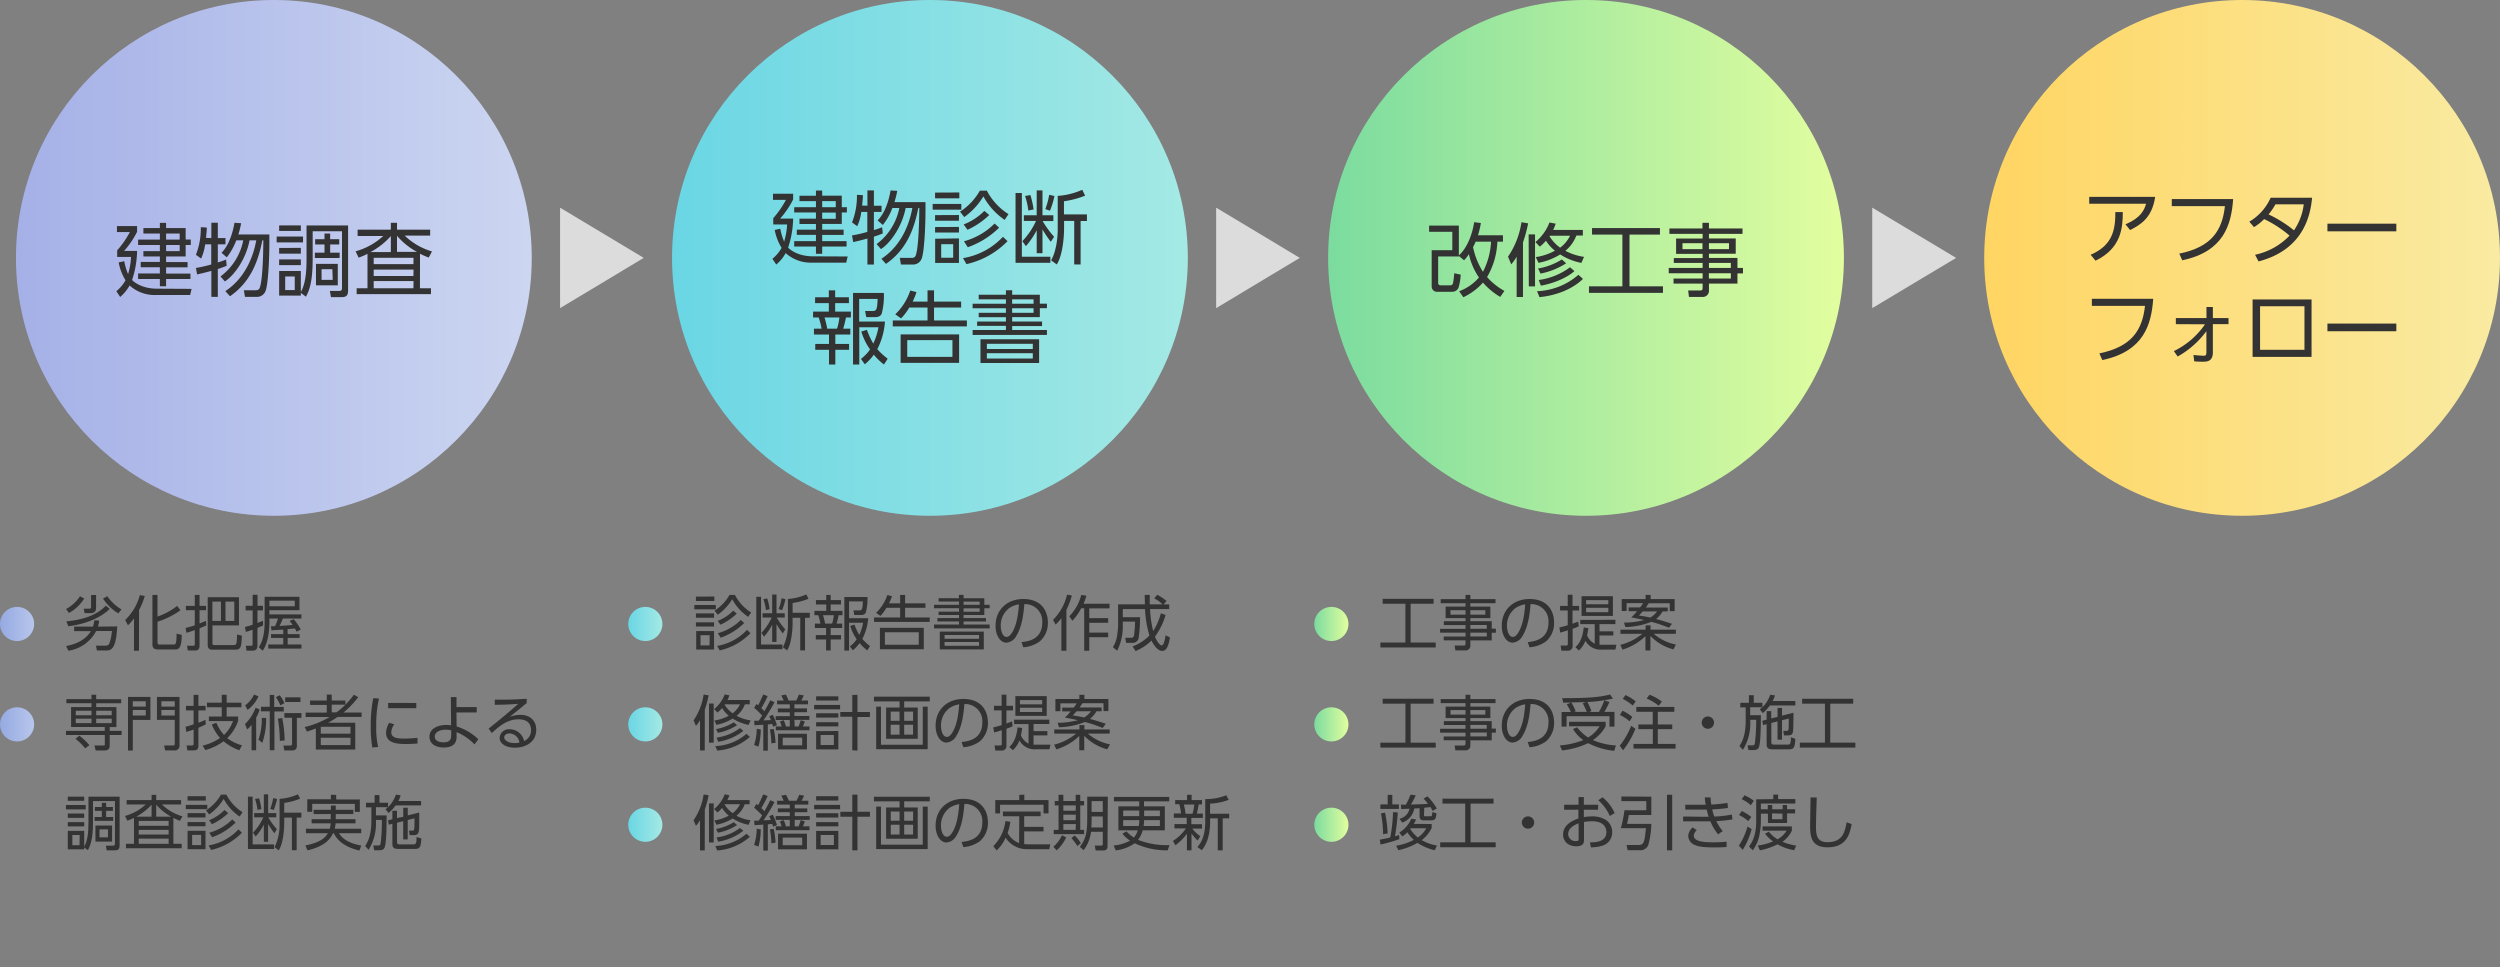 <svg id="レイヤー_1" data-name="レイヤー 1" xmlns="http://www.w3.org/2000/svg" xmlns:xlink="http://www.w3.org/1999/xlink" viewBox="0 0 653.08 252.73"><rect x="0" y="0" width="653.08" height="252.73" fill="#808080" stroke="none"/><defs><style>.cls-1{fill:#dcdcdc;}.cls-2{fill:url(#名称未設定グラデーション_11);}.cls-3{fill:url(#名称未設定グラデーション_49);}.cls-4{fill:url(#名称未設定グラデーション_37);}.cls-5{fill:#333;}.cls-6{fill:url(#名称未設定グラデーション_4);}.cls-7{fill:url(#名称未設定グラデーション_68);}.cls-8{fill:url(#名称未設定グラデーション_68-2);}.cls-9{fill:url(#名称未設定グラデーション_49-2);}.cls-10{fill:url(#名称未設定グラデーション_49-3);}.cls-11{fill:url(#名称未設定グラデーション_49-4);}.cls-12{fill:url(#名称未設定グラデーション_37-2);}.cls-13{fill:url(#名称未設定グラデーション_37-3);}.cls-14{fill:url(#名称未設定グラデーション_37-4);}</style><linearGradient id="名称未設定グラデーション_11" x1="4.17" y1="67.37" x2="138.91" y2="67.37" gradientUnits="userSpaceOnUse"><stop offset="0" stop-color="#a5b0e7"/><stop offset="1" stop-color="#ccd6f1"/></linearGradient><linearGradient id="名称未設定グラデーション_49" x1="175.56" y1="67.37" x2="310.3" y2="67.37" gradientUnits="userSpaceOnUse"><stop offset="0" stop-color="#6ad6e4"/><stop offset="1" stop-color="#a4e9e4"/></linearGradient><linearGradient id="名称未設定グラデーション_37" x1="346.95" y1="67.37" x2="481.69" y2="67.37" gradientUnits="userSpaceOnUse"><stop offset="0" stop-color="#7bdc9f"/><stop offset="1" stop-color="#e2fe9f"/></linearGradient><linearGradient id="名称未設定グラデーション_4" x1="518.34" y1="67.37" x2="653.08" y2="67.37" gradientUnits="userSpaceOnUse"><stop offset="0" stop-color="#ffd562"/><stop offset="1" stop-color="#f9eba2"/></linearGradient><linearGradient id="名称未設定グラデーション_68" y1="163" x2="8.92" y2="163" gradientUnits="userSpaceOnUse"><stop offset="0" stop-color="#95aae2"/><stop offset="1" stop-color="#b8c6eb"/></linearGradient><linearGradient id="名称未設定グラデーション_68-2" y1="189.23" x2="8.92" y2="189.23" xlink:href="#名称未設定グラデーション_68"/><linearGradient id="名称未設定グラデーション_49-2" x1="164.12" y1="163" x2="173.04" y2="163" xlink:href="#名称未設定グラデーション_49"/><linearGradient id="名称未設定グラデーション_49-3" x1="164.12" y1="189.23" x2="173.04" y2="189.23" xlink:href="#名称未設定グラデーション_49"/><linearGradient id="名称未設定グラデーション_49-4" x1="164.12" y1="215.45" x2="173.04" y2="215.45" xlink:href="#名称未設定グラデーション_49"/><linearGradient id="名称未設定グラデーション_37-2" x1="343.34" y1="163" x2="352.27" y2="163" xlink:href="#名称未設定グラデーション_37"/><linearGradient id="名称未設定グラデーション_37-3" x1="343.34" y1="189.23" x2="352.27" y2="189.23" xlink:href="#名称未設定グラデーション_37"/><linearGradient id="名称未設定グラデーション_37-4" x1="343.34" y1="215.45" x2="352.27" y2="215.45" xlink:href="#名称未設定グラデーション_37"/></defs><title>アートボード 1</title><path class="cls-1" d="M146.31,80.49V54.25l21.85,13.12Z"/><circle class="cls-2" cx="71.54" cy="67.37" r="67.37"/><path class="cls-1" d="M317.7,80.49V54.25l21.85,13.12Z"/><circle class="cls-3" cx="242.93" cy="67.37" r="67.37"/><circle class="cls-4" cx="414.32" cy="67.37" r="67.37"/><path class="cls-5" d="M392.62,61.46v1.67h-1.46a19.69,19.69,0,0,1-2.69,9.25A17.25,17.25,0,0,0,393,76l-1.09,1.56a17.91,17.91,0,0,1-4.51-3.73,16.09,16.09,0,0,1-5.13,3.82l-1.09-1.57a12.71,12.71,0,0,0,5.18-3.59,16.75,16.75,0,0,1-2.63-6.1A10.9,10.9,0,0,1,382.46,68l-1.34-1.11V67h-5.43v6.8a.63.63,0,0,0,.69.74h2.3c.73,0,.79-.23.92-.71a19.52,19.52,0,0,0,.29-2.45l1.69.36a14,14,0,0,1-.59,3.48,1.8,1.8,0,0,1-1.73,1h-3.69A1.39,1.39,0,0,1,374,74.76v-9.4h5.39v-4.8h-6.06V58.93h7.77v7.79c2.13-1.9,3.49-5.37,4-8.68l1.75.22a22.84,22.84,0,0,1-.75,3.2Zm-7.14,1.67a11.69,11.69,0,0,1-.67,1.42A19,19,0,0,0,387.4,71a19.2,19.2,0,0,0,2.11-7.87Z"/><path class="cls-5" d="M397.85,77.59H396.2V67.05a10.84,10.84,0,0,1-1.42,2l-.84-2a21.31,21.31,0,0,0,3.51-9l1.75.29a37,37,0,0,1-1.35,5Zm1.48-16.36H401V74.82h-1.63Zm13.77,7.45a15.86,15.86,0,0,1-5.53-2.21,16.57,16.57,0,0,1-5.65,2.19l-.73-1.5a14.71,14.71,0,0,0,5-1.67,10.58,10.58,0,0,1-2.34-2.61,10.57,10.57,0,0,1-1.61,1.56l-1.15-1.21a12.2,12.2,0,0,0,3.68-5.11l1.62.31a10.52,10.52,0,0,1-.66,1.63h7.76v1.46h-1.69a9.48,9.48,0,0,1-2.88,4,14.79,14.79,0,0,0,4.88,1.58Zm-11.58,7.39a17.48,17.48,0,0,0,10.81-4.28l1.19,1.07c-2.75,2.69-7,4.34-11.35,4.76Zm.27-5.93A17.1,17.1,0,0,0,408,67.78l1.13,1a19.14,19.14,0,0,1-6.7,2.69Zm.17,3a17.65,17.65,0,0,0,8.18-3.32l1.15,1c-2.24,2-6.08,3.36-8.77,3.8Zm2.82-11.44a10.23,10.23,0,0,0,2.77,3,8.45,8.45,0,0,0,2.59-3.11h-5.26Z"/><path class="cls-5" d="M433.63,59.58v1.71h-7.95V74.8h8.74v1.71H415.09V74.8h8.73V61.29h-7.93V59.58Z"/><path class="cls-5" d="M455.2,61.1h-8.77v1.19h7v4h-7v1.09h7.45V70h1.44v1.42h-1.44v2.67h-7.45v1.65a1.63,1.63,0,0,1-1.81,1.83h-3.41L441,75.88l3.09,0c.59,0,.69-.23.69-.66V74.09h-7.6V72.77h7.6V71.39h-8.85V70h8.85V68.68h-7.53V67.41h7.53V66.32h-6.93v-4h6.93V61.1H436.1V59.68h8.64V58.2h1.69v1.48h8.77Zm-10.46,2.43h-5.22v1.56h5.22Zm6.93,0h-5.24v1.56h5.24Zm.48,5.15h-5.72V70h5.72Zm0,2.71h-5.74v1.38h5.74Z"/><path class="cls-1" d="M489.09,80.49V54.25L511,67.37Z"/><circle class="cls-6" cx="585.71" cy="67.37" r="67.37"/><path class="cls-5" d="M563,51.42c-.81,5.53-3.86,7.31-6.55,8.68l-1.21-1.5c4-1.67,4.92-3.73,5.38-5.38H545.77v-1.8ZM546.14,66.55c5.74-2.46,6.48-6.53,6.45-11.16l1.95,0c0,4.05-.36,9.45-7.12,12.71Z"/><path class="cls-5" d="M583.37,52c-.48,6.64-2.38,13.7-13.3,16l-.77-1.75c8.45-1.71,11.23-6.07,11.92-12.4H567.34V52Z"/><path class="cls-5" d="M587.59,57.91a13.77,13.77,0,0,0,5.58-6.26H604c-.38,3.4-1.46,13.38-14,16.64l-.9-1.74a17.4,17.4,0,0,0,9-5,30.14,30.14,0,0,0-6.64-4.32,12.66,12.66,0,0,1-2.65,2.1Zm6.83-4.53a16.74,16.74,0,0,1-1.8,2.63,32.18,32.18,0,0,1,6.64,4.16,15.13,15.13,0,0,0,2.55-6.79Z"/><path class="cls-5" d="M626,58.43v2h-18v-2Z"/><path class="cls-5" d="M562.49,78.06c-.48,6.64-2.38,13.7-13.3,16l-.77-1.75c8.45-1.71,11.23-6.07,11.92-12.4H546.46V78.06Z"/><path class="cls-5" d="M568.4,84.68V83.09h8v-2.9h1.67v2.9h4.09v1.59h-4.09l0,7.39c0,2.36-1.57,2.42-2.61,2.42a21.48,21.48,0,0,1-2.26-.1L573,92.72c.94.14,2.46.21,2.56.21.67,0,.82-.13.82-.94l0-5.47a23.62,23.62,0,0,1-7.5,6.61l-1-1.41a21,21,0,0,0,8.14-7Z"/><path class="cls-5" d="M603.85,78.23v15h-15.4v-15ZM602,80h-11.6V91.38H602Z"/><path class="cls-5" d="M626,84.53v2h-18v-2Z"/><path class="cls-5" d="M221.44,67l-.38,1.61h-8.93a9.8,9.8,0,0,1-6.89-2.5,10.36,10.36,0,0,1-2.46,3l-1-1.5a10.13,10.13,0,0,0,2.4-2.86,13.57,13.57,0,0,1-1.8-4.68l1.46-.33a15.18,15.18,0,0,0,1,3.38,18.36,18.36,0,0,0,.78-4.49H202V57a25.17,25.17,0,0,0,3.31-4.78h-3.38V50.61h5.26v1.5a23,23,0,0,1-3.4,5h3.4a24.94,24.94,0,0,1-1.31,7.58c.21.23,2.25,2.27,6.49,2.27Zm-6.66-15.88h5.12v3h1.33v1.38H219.9v3h-5.12V60h5.6v1.38h-5.6V63h6.37V64.4h-6.37v1.9h-1.63V64.4h-5.68V63h5.68V61.36h-5V60h5V58.52h-4.3v-1.4h4.3V55.51h-5.68V54.13h5.68V52.55h-4.3V51.13h4.3V49.77h1.63Zm3.55,1.42h-3.55v1.58h3.55Zm0,3h-3.55v1.61h3.55Z"/><path class="cls-5" d="M226.6,53.74v-4h1.69v4h2v1.63h-2V60.1a17.24,17.24,0,0,0,2.15-.75l.17,1.63a23.18,23.18,0,0,1-2.32.84V69.1H226.6V62.32c-1.88.5-2.77.71-3.71.92l-.32-1.74a33.53,33.53,0,0,0,4-.92V55.37H225a13.26,13.26,0,0,1-1.06,3.73l-1.36-1a18.86,18.86,0,0,0,1.28-7.2l1.56.08c0,.67-.06,1.26-.21,2.72Zm3.65,13.86c4.51-2.94,7.12-7.93,8.08-13.26h-1.75c-.92,4.85-4,9.19-6.45,10.73L229,63.76a15.44,15.44,0,0,0,5.93-9.42h-1.82a16.08,16.08,0,0,1-2.48,4.43l-1.36-1.17c.73-.81,2.47-2.73,3.38-7.85l1.74.11a24.81,24.81,0,0,1-.73,2.94h8.1c.08,6.78-.38,13-.92,14.55a2.41,2.41,0,0,1-2.55,1.75h-2.94l-.29-1.73,2.9,0c.41,0,.94,0,1.19-.5.85-1.78,1-10.08,1-12.55h-.25c-.86,4.09-2.36,10.42-8.46,14.62Z"/><path class="cls-5" d="M251.13,53.28v1.5h-7.49v-1.5Zm-.52-3v1.53h-6.34V50.31Zm-.1,5.89v1.5h-6.24V56.2Zm0,3.11v1.46h-6.24V59.31Zm0,3v6.41h-6.22V62.36ZM249,63.8h-3.13v3.53H249Zm8.79-14a16.19,16.19,0,0,0,5.66,6.14l-1,1.5a17.71,17.71,0,0,1-5.56-6.14,17.9,17.9,0,0,1-5,5.41l-1.1-1.42a15.69,15.69,0,0,0,5.19-5.49ZM263.2,63a21.54,21.54,0,0,1-10.73,6l-.9-1.57A18.34,18.34,0,0,0,262,61.86Zm-4.78-6.83a20.16,20.16,0,0,1-5.68,3.86l-1-1.4a15.45,15.45,0,0,0,5.41-3.54ZM261,59.48a22.16,22.16,0,0,1-8.18,5.11l-1-1.56a17.9,17.9,0,0,0,8-4.64Z"/><path class="cls-5" d="M266.94,50.42V67.06h7.45v1.6h-9.1V50.42Zm7.56,12.75a33.92,33.92,0,0,1-2.17-3.23v6.2h-1.51v-6A20.23,20.23,0,0,1,268,64.3L267.07,63a18.86,18.86,0,0,0,3.57-5.28h-3.18V56.24h3.36V49.73h1.51v6.51h2.84v1.51h-2.8a25.7,25.7,0,0,0,3,4.11ZM268.63,55a18.46,18.46,0,0,0-.85-3.8l1.4-.25a25.19,25.19,0,0,1,.83,3.76Zm4.45-.37a20.71,20.71,0,0,0,1-3.74l1.38.31a21.93,21.93,0,0,1-1.17,3.84ZM277.94,56h6v1.73h-1.65V69.08h-1.67V57.72h-2.65v1.86c0,2.88-.5,7.41-1.92,9.5L274.58,68c1.23-2.11,1.73-5.41,1.73-8.23v-8.6a18.76,18.76,0,0,0,6.41-1.59l.75,1.53a23.24,23.24,0,0,1-5.53,1.46Z"/><path class="cls-5" d="M218.17,75.85v1.8h3.59v1.54h-3.59V81.4h4.11v1.53H221c-.19,1-.54,2.31-.73,2.92h1.86v1.54h-3.92v2.45h3.59v1.54h-3.59v3.84h-1.65V91.38h-3.59V89.84h3.59V87.39h-3.93V85.85h2a19,19,0,0,0-.77-2.92H212.4V81.4h4.12V79.19h-3.59V77.65h3.59v-1.8Zm.5,10a14.48,14.48,0,0,0,.6-2.92h-3.88a24.71,24.71,0,0,1,.71,2.92Zm12.25,9.37a14.64,14.64,0,0,1-2.65-2.57,12.53,12.53,0,0,1-2.36,2.51l-1-1.4a11.16,11.16,0,0,0,2.38-2.48A16,16,0,0,1,225,86.62l1.46-.46a20.75,20.75,0,0,0,1.67,3.59,16.49,16.49,0,0,0,1.34-4.25h-5v9.72h-1.63V76.52h8.06a18.86,18.86,0,0,1-.56,5.38c-.15.34-.44.94-1.74.94h-2.31l-.3-1.6,2,0c.92,0,1.17-.32,1.27-3.15h-4.82V84h6.74a18.58,18.58,0,0,1-2,7.22,18.92,18.92,0,0,0,2.71,2.49Z"/><path class="cls-5" d="M242.3,78.79V75.85H244v2.94h7.08v1.55H244v3.38h8.58v1.55H233.22V83.72h9.08V80.34h-4.76a15.2,15.2,0,0,1-2.15,2.84l-1.52-1.07a15.18,15.18,0,0,0,3.92-6.22l1.63.42a21.23,21.23,0,0,1-1,2.48Zm8.25,16H235.27V87.35h15.28Zm-1.74-5.93H237v4.36h11.81Z"/><path class="cls-5" d="M262.78,77V75.83h1.63V77h7.23v2.32h1.85v1.19h-1.85v2.33h-7.23V84h7.81v1.17h-7.81V86.2h9.08v1.3H254.08V86.2h8.7V85.12h-7.53V84h7.53V82.86h-7.11V81.72h7.11V80.53h-8.7V79.34h8.7V78.19h-7.11V77Zm8.67,11.63v6.2H256.13v-6.2ZM257.8,89.82v1.35h12V89.82Zm0,2.44v1.4h12v-1.4ZM270,78.19h-5.6v1.15H270Zm0,2.34h-5.6v1.19H270Z"/><path class="cls-5" d="M50.05,75.46l-.38,1.61H40.74a9.8,9.8,0,0,1-6.89-2.5,10.53,10.53,0,0,1-2.46,3l-1-1.5a9.81,9.81,0,0,0,2.4-2.86A13.47,13.47,0,0,1,31,68.56l1.46-.34a15.18,15.18,0,0,0,1,3.38,18.48,18.48,0,0,0,.77-4.48H30.61V65.4a24.43,24.43,0,0,0,3.32-4.78H30.55V59.06h5.26v1.5a23.1,23.1,0,0,1-3.4,5h3.4a24.94,24.94,0,0,1-1.31,7.58c.2.23,2.25,2.27,6.49,2.27ZM43.39,59.58H48.5v3h1.34V64H48.5v3H43.39v1.46H49v1.38H43.39v1.63h6.36v1.42H43.39v1.9H41.76v-1.9H36.08V71.44h5.68V69.81h-5V68.43h5V67h-4.3v-1.4h4.3V64H36.08V62.59h5.68V61h-4.3V59.58h4.3V58.22h1.63ZM46.94,61H43.39v1.59h3.55Zm0,3H43.39v1.61h3.55Z"/><path class="cls-5" d="M55.21,62.19v-4H56.9v4h2v1.63h-2v4.74a18.56,18.56,0,0,0,2.15-.76l.17,1.63a24.16,24.16,0,0,1-2.32.84v7.28H55.21V70.77c-1.88.5-2.78.71-3.72.92L51.18,70a34.87,34.87,0,0,0,4-.91V63.82H53.6a13.6,13.6,0,0,1-1.06,3.73l-1.36-1a18.64,18.64,0,0,0,1.27-7.2l1.57.09c0,.66-.06,1.25-.21,2.71Zm3.65,13.86c4.51-2.94,7.12-7.93,8.08-13.26H65.19c-.92,4.85-4,9.19-6.45,10.73l-1.13-1.31a15.41,15.41,0,0,0,5.93-9.42H61.72a16.08,16.08,0,0,1-2.48,4.43l-1.36-1.17c.73-.81,2.46-2.73,3.38-7.85l1.73.11a21.35,21.35,0,0,1-.73,2.94h8.1c.09,6.78-.37,13-.92,14.55a2.39,2.39,0,0,1-2.54,1.75H64l-.3-1.73,2.9,0c.42,0,.94,0,1.19-.5.86-1.77,1-10.08,1-12.55h-.25c-.86,4.1-2.36,10.42-8.46,14.62Z"/><path class="cls-5" d="M79.16,61.79v1.53H72.27V61.79Zm-.57,15.43H72.92V70.79h5.67V76.3c1.13-2,1.49-4.84,1.49-8.47V58.89H90.93v17c0,1.11-.29,1.73-1.63,1.73H86.46L86.17,76l2.46,0c.65,0,.71-.38.71-.69V60.42H81.68v7.45c0,5.9-.92,8.08-1.75,9.64l-1.34-1Zm0-18.33v1.44H72.92V58.89Zm0,5.87v1.5H72.92v-1.5Zm0,3v1.5H72.92v-1.5ZM77,72.23H74.5v3.55H77Zm9.24-9.75h2.38v1.38H86.25V66h2.47v1.4H82.25V66h2.52V63.86H82.33V62.48h2.44V61h1.48Zm2,6.45v5.6H82.54v-5.6Zm-1.42,1.4H84v2.78h2.92Z"/><path class="cls-5" d="M109.7,75.3h2.88v1.54H93.17V75.3H96v-9a14.83,14.83,0,0,1-2.32,1l-.79-1.65a17.5,17.5,0,0,0,7.22-4H93.42V60h8.68V58.2h1.61V60h8.66v1.54h-6.66a17.06,17.06,0,0,0,7.14,4.14L112,67.28a17.68,17.68,0,0,1-2.28-1Zm-7.6-9.46V61.67a18.93,18.93,0,0,1-5.32,4.17Zm5.93,1.5H97.62V69H108Zm0,3.09H97.62V72.1H108Zm0,3H97.62V75.3H108Zm.88-7.64a18.22,18.22,0,0,1-5.2-4.19v4.19Z"/><path class="cls-5" d="M17.26,159.09a10,10,0,0,0,3.63-3.32l1.11.58a10.76,10.76,0,0,1-4,3.78Zm13.38,4.55c-.29,4.53-.95,6.28-2.69,6.28H25.32l-.25-1.25h2.38c.75,0,1-.3,1.1-.54a11.75,11.75,0,0,0,.68-3.3h-4.1A9.87,9.87,0,0,1,17.87,170l-.61-1.24c3.4-.59,5.49-2.2,6.48-3.88H19.37v-1.19h4.9a6.32,6.32,0,0,0,.36-1.63l1.27.05a8.16,8.16,0,0,1-.31,1.58Zm-13.3-1.33c3.82-.36,7.68-1.33,10.31-4.1l1,.84c-2.4,2.46-6.8,4.11-10.82,4.54Zm7.76-6.89v3.27c0,.77-.22,1.48-1.44,1.48H22.1L21.86,159H23.4c.17,0,.39,0,.39-.47v-3.09Zm2.93.33a11.42,11.42,0,0,0,3.71,3.44l-.83,1.05a12.45,12.45,0,0,1-4-3.88Z"/><path class="cls-5" d="M36.3,170H35v-8.47a10.41,10.41,0,0,1-1.58,1.82l-.72-1.38a14.08,14.08,0,0,0,3.83-6.5l1.29.22a17.35,17.35,0,0,1-1.49,3.66Zm10.85-10.6a20.65,20.65,0,0,1-6,3v5.29c0,.56.08.69.69.69h3.44c.58,0,.83,0,.85-2.85l1.34.33c0,3.8-1,3.8-1.81,3.8H41.33c-.62,0-1.51-.08-1.51-1.3V155.41h1.32v5.66a17.3,17.3,0,0,0,5.13-2.78Z"/><path class="cls-5" d="M53.9,163.38c-.36.17-.56.26-1.77.76v4.51c0,1.27-.76,1.28-1.33,1.28H49.05l-.19-1.25,1.57,0c.45,0,.45-.13.45-.39v-3.7a17.83,17.83,0,0,1-2.18.71l-.22-1.27a17.58,17.58,0,0,0,2.4-.69v-3.93H48.55v-1.14h2.33v-2.85h1.25v2.85h1.71v1.14H52.13v3.46c1-.42,1.16-.47,1.66-.69Zm8.53,0H55.5V168c0,.4.09.51.61.51h4.82c.86,0,.92-.12,1-2.77l1.26.33c-.15,2.95-.2,3.65-1.8,3.65H55.66c-.58,0-1.4,0-1.4-1.25V156h8.17Zm-4.71-6.23H55.48v5.06h2.24Zm3.49,0h-2.3v5.06h2.3Z"/><path class="cls-5" d="M68.73,163.38c-.31.15-.48.23-1.47.64v4.58c0,.58-.12,1.37-1.24,1.37H64.4l-.19-1.29,1.33,0c.33,0,.44,0,.44-.41V164.5a18.37,18.37,0,0,1-1.77.57l-.21-1.3a16.38,16.38,0,0,0,2-.58v-3.74H64.16v-1.19H66v-2.87h1.28v2.87H68.7v1.19H67.26v3.28c.91-.34,1.1-.42,1.44-.58Zm6.42,2.27h3.12v1H75.15v1.7h3.59v1.08H70.09v-1.08H74v-1.7H70.8v-1H74v-1.18l-3.09.19-.12-1.08,1.06,0a13.76,13.76,0,0,0,.77-2H70.38v.92c0,.68,0,5.06-1.77,7.49l-1-.94c1.35-1.94,1.52-4.83,1.52-6.67v-6.47h9.1v3.49H70.38v1.1h8.36v1.08H73.88A11.28,11.28,0,0,1,73,163.5c.53,0,2.47-.14,3.44-.25-.36-.53-.55-.77-.77-1.05l1.05-.45a13.87,13.87,0,0,1,1.84,2.71l-1.07.56c-.12-.25-.2-.41-.45-.85l-1.93.19ZM77,156.92H70.38v1.45H77Z"/><path class="cls-5" d="M23.9,181.49h1.23v1.16h6.53v1.06H25.13v1h5.29v5.22H28.66v1h3.11V192H28.66v2.82c0,1-.72,1.22-1.32,1.22H25l-.34-1.3H27c.36,0,.38,0,.38-.39V192H17.24v-1.08H27.36v-1H18.57v-5.22H23.9v-1H17.34v-1.06H23.9Zm-1.65,14A14.71,14.71,0,0,0,19.72,193l1-.83a17.56,17.56,0,0,1,2.64,2.5Zm1.65-9.82H19.79v1.18H23.9Zm0,2.07H19.79v1.17H23.9Zm5.29-2.07H25.13v1.18h4.06Zm0,2.07H25.13v1.17h4.06Z"/><path class="cls-5" d="M39.29,182.07v6h-4.6v8H33.44v-14Zm-4.6,1.13v1.38h3.39V183.2Zm0,2.28v1.44h3.39v-1.44Zm12.21,9.15a1.24,1.24,0,0,1-1.41,1.4H43.13l-.25-1.29h2.23c.49,0,.54-.11.54-.56v-6.12H41v-6H46.9ZM42.16,183.2v1.38h3.49V183.2Zm0,2.28v1.44h3.49v-1.44Z"/><path class="cls-5" d="M53.76,189.21a21.19,21.19,0,0,1-1.93.91v4.69c0,.94-.43,1.21-1.22,1.21H48.94l-.19-1.28h1.32c.2,0,.51,0,.51-.44v-3.71c-.59.22-1.28.42-1.91.61l-.2-1.36a17.35,17.35,0,0,0,2.11-.62v-3.64h-2v-1.19h2v-2.87h1.25v2.87H53.7v1.19H51.83v3.22a15.46,15.46,0,0,0,1.84-.77Zm-.83,5.57a13.61,13.61,0,0,0,4.56-2,11.89,11.89,0,0,1-2.16-3.51l1.19-.47a10.83,10.83,0,0,0,2,3.18,9.17,9.17,0,0,0,2.35-3.62H54.57v-1.17h3.36v-2.43H54.07v-1.2h3.86v-2.05h1.28v2.05h3.85v1.2H59.21v2.43h3v1.1a11.16,11.16,0,0,1-2.85,4.54,11.92,11.92,0,0,0,3.86,1.87L62.51,196a14.16,14.16,0,0,1-4.12-2.36,13.94,13.94,0,0,1-4.75,2.3Z"/><path class="cls-5" d="M64,189.15a11.4,11.4,0,0,0,2.77-4.28l1.08.46a10.24,10.24,0,0,1-.93,2.14V196H65.71v-6.64a7.39,7.39,0,0,1-1.14,1.19Zm3.52-7.25a8.72,8.72,0,0,1-2.85,3.55l-.63-1.2a7.16,7.16,0,0,0,2.32-2.81Zm2,5.65a18.7,18.7,0,0,1-1,6.5l-1-.82a16.66,16.66,0,0,0,.87-5.68Zm2.11-6v3.12h2.49v1.19H71.69V196H70.47V185.83H68.18v-1.19h2.29v-3.12Zm1.61,2.71a11.49,11.49,0,0,0-1.17-2.13l1-.51a8.78,8.78,0,0,1,1.24,2.06Zm.49,3.32a32.58,32.58,0,0,1,.63,5.85l-1.26.11a37.64,37.64,0,0,0-.5-5.82Zm5-.05H77.55v7.09c0,.66,0,1.43-1.35,1.43H74.27l-.23-1.3,1.71,0c.34,0,.54,0,.54-.46V187.5h-2v-1.23h4.48Zm-.24-4.15h-4v-1.22h4Z"/><path class="cls-5" d="M93.58,182.13a23,23,0,0,1-3.85,4h4.73v1.15H88.21a28,28,0,0,1-2.52,1.53H92.8v7H82.51v-5.51c-1.09.41-1.53.57-2.31.82l-.6-1.19a23.36,23.36,0,0,0,6.51-2.63H79.84v-1.15h5.52v-2H81V183h4.36v-1.54h1.3V183h3.57v1.06a18.19,18.19,0,0,0,2.21-2.58Zm-2,7.74H83.8v1.78h7.75Zm0,2.85H83.8v1.92h7.75Zm-3.7-6.63a17.68,17.68,0,0,0,2.35-2H86.66v2Z"/><path class="cls-5" d="M99,182.49a29.77,29.77,0,0,0-.71,7.1,22.73,22.73,0,0,0,.49,5.55l-1.52.13a31.35,31.35,0,0,1-.41-5.47,35.86,35.86,0,0,1,.66-7.43Zm4,6.72a3.73,3.73,0,0,0-.78,2.11c0,1.43,1.59,1.62,3.27,1.62a35.47,35.47,0,0,0,3.58-.19v1.47c-.53.05-1.62.14-3,.14-2.32,0-5.22-.22-5.22-2.91a5.2,5.2,0,0,1,.83-2.63Zm5.75-5.57V185h-7.36v-1.37Z"/><path class="cls-5" d="M119.28,189.77a14.29,14.29,0,0,1,5.68,3.35l-1,1.35a13.33,13.33,0,0,0-4.68-3.21v1.08c0,.92-.09,2.93-3.35,2.93-2.58,0-3.74-1.29-3.74-2.82,0-2.15,2.21-3.07,4.45-3.07a8.05,8.05,0,0,1,1.2.1l-.06-7.38h1.47l0,2.6,5.29,0v1.41h-5.29Zm-1.41,1a7.47,7.47,0,0,0-1.45-.15c-1.35,0-2.84.53-2.84,1.8,0,1.5,2,1.5,2.34,1.5,1.78,0,1.94-1.08,1.94-1.72Z"/><path class="cls-5" d="M137.6,183.67c-.34.25-.83.64-1.22,1-2,1.61-2.22,1.79-3.25,2.6a8.43,8.43,0,0,1,2.8-.53c2.3,0,4.15,1.27,4.15,3.93,0,3.07-2.63,4.65-5.56,4.65-2.49,0-4-1.11-4-2.6a2.41,2.41,0,0,1,2.65-2.21,3.83,3.83,0,0,1,3.74,3.07,3,3,0,0,0,1.81-2.88c0-.83-.25-2.79-3.25-2.79-2.77,0-4.81,1.55-7,3.59l-.82-1.18c1.21-.94,4.79-3.82,7.74-6.46-2.67.19-3.59.22-6.14.26v-1.34c3.32,0,4.6,0,8.34-.24Zm-4.52,7.93c-1,0-1.36.61-1.36,1,0,.76,1,1.52,2.75,1.52a4.65,4.65,0,0,0,1.22-.14A2.69,2.69,0,0,0,133.08,191.6Z"/><path class="cls-5" d="M22.39,210.3v1.14H17.23V210.3ZM22,221.87H17.71v-4.82H22v4.13c.85-1.52,1.11-3.63,1.11-6.36v-6.7h8.14v12.72c0,.83-.22,1.29-1.22,1.29H27.87l-.22-1.22,1.85,0c.49,0,.53-.29.53-.52V209.27H24.29v5.59c0,4.43-.69,6-1.32,7.23l-1-.72Zm0-13.75v1.08H17.71v-1.08Zm0,4.4v1.13H17.71v-1.13Zm0,2.24v1.13H17.71v-1.13Zm-1.19,3.37H18.9v2.66h1.88Zm6.94-7.31H29.5v1H27.72v1.61h1.84v1H24.71v-1H26.6v-1.61H24.77v-1H26.6v-1.1h1.12Zm1.53,4.83v4.2H24.93v-4.2Zm-1.06,1H26v2.08h2.2Z"/><path class="cls-5" d="M45.3,220.43h2.16v1.16H32.9v-1.16H35v-6.76a12.37,12.37,0,0,1-1.74.72l-.6-1.24a13.25,13.25,0,0,0,5.42-3h-5V209H39.6v-1.36h1.21V209h6.5v1.16h-5a12.85,12.85,0,0,0,5.36,3.1L47,214.42a12.84,12.84,0,0,1-1.71-.77Zm-5.7-7.09v-3.13a14.7,14.7,0,0,1-4,3.13Zm4.45,1.12H36.24v1.27h7.81Zm0,2.32H36.24V218h7.81Zm0,2.29H36.24v1.36h7.81Zm.66-5.73a13.65,13.65,0,0,1-3.9-3.15v3.15Z"/><path class="cls-5" d="M54.15,210.25v1.13H48.53v-1.13ZM53.76,208v1.14H49V208Zm-.08,4.41v1.13H49v-1.13Zm0,2.34v1.09H49v-1.09Zm0,2.28v4.81H49v-4.81Zm-1.14,1.08H50.19v2.65h2.35Zm6.59-10.53a12,12,0,0,0,4.24,4.6l-.78,1.13a13.09,13.09,0,0,1-4.16-4.61,13.68,13.68,0,0,1-3.78,4.06l-.83-1.07a11.64,11.64,0,0,0,3.9-4.11Zm4.07,9.95a16.12,16.12,0,0,1-8.05,4.5l-.67-1.18a13.71,13.71,0,0,0,7.81-4.19Zm-3.58-5.12a15.21,15.21,0,0,1-4.26,2.9l-.72-1.05a11.65,11.65,0,0,0,4-2.66Zm1.94,2.46a16.67,16.67,0,0,1-6.14,3.84l-.75-1.18a13.45,13.45,0,0,0,6-3.47Z"/><path class="cls-5" d="M66,208.11v12.48H71.6v1.2H64.77V208.11Zm5.67,9.56a25.71,25.71,0,0,1-1.63-2.42v4.65H68.92v-4.48a15.06,15.06,0,0,1-2.13,3.1l-.69-1a13.76,13.76,0,0,0,2.68-4H66.4v-1.12h2.52v-4.89h1.13v4.89h2.13v1.12h-2.1a18.47,18.47,0,0,0,2.24,3.09Zm-4.4-6.1a13.81,13.81,0,0,0-.65-2.85l1.05-.19a17.75,17.75,0,0,1,.63,2.82Zm3.33-.28a15.77,15.77,0,0,0,.78-2.81l1,.24a17.44,17.44,0,0,1-.88,2.88Zm3.65,1h4.48v1.3H77.5v8.51H76.25v-8.51h-2V215c0,2.16-.38,5.56-1.44,7.12l-1.08-.81a13.27,13.27,0,0,0,1.3-6.17v-6.45a14,14,0,0,0,4.8-1.19l.57,1.14a17.06,17.06,0,0,1-4.15,1.1Z"/><path class="cls-5" d="M81.93,212.66v-1.11h4.51v-1.11h1.27v1.11h4.6v1.11h-4.6V214h5.17v1.08h-5.2a8.13,8.13,0,0,1-.24,1.42h6.92v1.16H88.54c.81,1.22,2.1,2.51,5.84,3.23l-.5,1.3c-3.6-.85-5.67-2.46-6.69-4.53H87c-.47,1-1.6,3.28-6.66,4.48l-.56-1.28c3.07-.61,5-1.6,5.86-3.2H79.93v-1.16h6.2a7.27,7.27,0,0,0,.27-1.42h-5V214h5v-1.35Zm5.89-5v1.19H94v3.25h-1.3V210H81.56v2.06H80.27V208.8h6.17v-1.19Z"/><path class="cls-5" d="M104.67,207.75a8,8,0,0,1-.59,1.49H110v1.15h-6.65a10.27,10.27,0,0,1-1.85,2l-.8-1a6.42,6.42,0,0,0,.64-.53H98.21V213H101c0,3.93-.12,7.48-.55,8.43-.15.35-.42.69-1.5.69h-1.2l-.24-1.25h1.24c.28,0,.53,0,.67-.42a49.44,49.44,0,0,0,.34-6.25H98.21v.3A13,13,0,0,1,96.28,222l-.89-1c.58-.93,1.63-2.59,1.63-6.55v-3.55H95.61V209.7h2.25v-2h1.27v2h2.25v1.18a8.94,8.94,0,0,0,2.05-3.3Zm.67,5.62V211h1.18v2l3-.75c0,4.21,0,4.66-.19,5.15s-.38.77-1.32.77h-1l-.17-1.19h.87c.27,0,.47-.06.52-.56s.05-1.93.05-2.65l-1.77.44v5.07h-1.18v-4.77l-1.61.41v4.9c0,.69.24.76.78.76h3.32c.74,0,1,0,1-1.92l1.24.36c-.12,2.19-.31,2.75-1.67,2.75H104c-.8,0-1.5-.18-1.5-1.25v-5.32l-.94.23-.21-1.12,1.15-.3v-2.21h1.2v1.9Z"/><circle class="cls-7" cx="4.46" cy="163" r="4.46"/><circle class="cls-8" cx="4.46" cy="189.23" r="4.46"/><path class="cls-5" d="M187,158.05v1.13h-5.62v-1.13Zm-.39-2.22V157H181.8v-1.14Zm-.08,4.41v1.13H181.8v-1.13Zm0,2.34v1.09H181.8v-1.09Zm0,2.28v4.81h-4.66v-4.81Zm-1.14,1.08H183v2.65h2.35Zm6.59-10.53a12,12,0,0,0,4.24,4.6l-.78,1.13a13.09,13.09,0,0,1-4.16-4.61,13.55,13.55,0,0,1-3.78,4.06l-.83-1.07a11.72,11.72,0,0,0,3.9-4.11Zm4.07,10a16.12,16.12,0,0,1-8.05,4.5l-.67-1.18a13.71,13.71,0,0,0,7.81-4.19Zm-3.58-5.12a15.21,15.21,0,0,1-4.26,2.9l-.72-1a11.65,11.65,0,0,0,4.05-2.66Zm1.94,2.46a16.67,16.67,0,0,1-6.14,3.84l-.75-1.18a13.45,13.45,0,0,0,6-3.47Z"/><path class="cls-5" d="M198.81,155.91v12.47h5.59v1.21h-6.83V155.91Zm5.67,9.56a25.71,25.71,0,0,1-1.63-2.42v4.65h-1.13v-4.48a15.06,15.06,0,0,1-2.13,3.1l-.69-1a13.76,13.76,0,0,0,2.68-4H199.2v-1.12h2.52v-4.89h1.13v4.89H205v1.12h-2.1a18.47,18.47,0,0,0,2.24,3.09Zm-4.4-6.1a13.81,13.81,0,0,0-.65-2.85l1-.19a17.5,17.5,0,0,1,.63,2.82Zm3.33-.28a15.77,15.77,0,0,0,.78-2.81l1,.24a17.74,17.74,0,0,1-.88,2.88Zm3.65,1h4.48v1.3H210.3v8.51h-1.25v-8.51h-2v1.39c0,2.16-.38,5.56-1.44,7.12l-1.08-.81a13.3,13.3,0,0,0,1.3-6.17v-6.45a14,14,0,0,0,4.8-1.19l.57,1.14a17.06,17.06,0,0,1-4.15,1.1Z"/><path class="cls-5" d="M217,155.41v1.34h2.69v1.16H217v1.66h3.08v1.14h-1c-.14.72-.4,1.74-.54,2.2H220v1.15H217v1.84h2.69v1.15H217v2.88H215.8v-2.88h-2.69V165.9h2.69v-1.84h-2.94v-1.15h1.47a16,16,0,0,0-.58-2.2h-1v-1.14h3.09v-1.66h-2.69v-1.16h2.69v-1.34Zm.37,7.5a11.54,11.54,0,0,0,.46-2.2H215a17.59,17.59,0,0,1,.54,2.2Zm9.19,7a11.19,11.19,0,0,1-2-1.92,9.44,9.44,0,0,1-1.77,1.88l-.78-1a8.43,8.43,0,0,0,1.79-1.86,11.83,11.83,0,0,1-1.68-3.5l1.1-.34a15.17,15.17,0,0,0,1.25,2.69,12.12,12.12,0,0,0,1-3.19H221.8v7.29h-1.23v-14h6.05a14.22,14.22,0,0,1-.43,4c-.11.25-.32.7-1.29.7h-1.74l-.22-1.2h1.52c.69,0,.87-.23.95-2.36H221.8v4.4h5a13.94,13.94,0,0,1-1.53,5.41,14.74,14.74,0,0,0,2,1.87Z"/><path class="cls-5" d="M235.14,157.61v-2.2h1.3v2.2h5.31v1.16h-5.31v2.54h6.43v1.16H228.33v-1.16h6.81v-2.54h-3.57A11.4,11.4,0,0,1,230,160.9l-1.15-.8a11.42,11.42,0,0,0,2.95-4.66l1.22.31a16.81,16.81,0,0,1-.78,1.86Zm6.18,12H229.86V164h11.46Zm-1.3-4.45h-8.86v3.27H240Z"/><path class="cls-5" d="M250.5,156.28v-.89h1.22v.89h5.42V158h1.39v.89h-1.39v1.76h-5.42v.81h5.86v.88h-5.86v.81h6.81v1H244v-1h6.53v-.81h-5.65v-.88h5.65v-.81h-5.34v-.86h5.34v-.9H244V158h6.53v-.86h-5.34v-.88ZM257,165v4.65H245.51V165Zm-10.24.88v1h9v-1Zm0,1.83v1h9v-1Zm9.16-10.55h-4.2V158h4.2Zm0,1.75h-4.2v.9h4.2Z"/><path class="cls-5" d="M266.85,167.74c1.61-.17,5.42-.62,5.42-5.1a4.47,4.47,0,0,0-4.68-4.82c-.15,1.81-.46,5.66-2.07,8.25a3.22,3.22,0,0,1-2.63,1.81c-1.54,0-2.82-1.81-2.82-4.4,0-4.25,3.1-7,7.23-7,5.08,0,6.44,3.51,6.44,6.15a6.3,6.3,0,0,1-2.1,4.91,8.24,8.24,0,0,1-4.32,1.55Zm-3.24-8.86a5.65,5.65,0,0,0-2.18,4.64c0,1.06.39,2.86,1.51,2.86.65,0,1.12-.58,1.53-1.27,1.32-2.25,1.57-5.43,1.72-7.23A6,6,0,0,0,263.61,158.88Z"/><path class="cls-5" d="M278.58,170h-1.31V161.5a12.38,12.38,0,0,1-1.52,1.66l-.66-1.24a13.68,13.68,0,0,0,3.66-6.58l1.26.22a23,23,0,0,1-1.43,3.78Zm.75-9a12.32,12.32,0,0,0,3.13-5.59l1.35.22a16.82,16.82,0,0,1-.75,2.08h6.79v1.22h-5.3v2.55h4.94v1.21h-4.94v2.57h4.94v1.2h-4.94V170h-1.32v-11.1h-.78a14.91,14.91,0,0,1-2.3,3.26Z"/><path class="cls-5" d="M302.33,155.38a13.34,13.34,0,0,1,2.4,1.61l-.75.89h1.45v1.22h-5a29.09,29.09,0,0,0,.82,5.75,15.75,15.75,0,0,0,2-4.64l1.23.44a17.57,17.57,0,0,1-2.77,5.67c.41,1,1.19,2.27,1.77,2.27s.89-1.79,1-2.62l1.14.55c-.47,3.18-1.33,3.51-2.07,3.51-1.39,0-2.56-2.32-2.75-2.69a13,13,0,0,1-4.15,2.74l-.78-1.21a12.52,12.52,0,0,0,4.4-2.85,27.49,27.49,0,0,1-1.15-6.92h-5.81v2.13h4.5a36.1,36.1,0,0,1-.38,5.57,1.57,1.57,0,0,1-1.67,1.13h-1.58l-.24-1.31h1.55a.69.69,0,0,0,.74-.58,26.61,26.61,0,0,0,.28-3.66h-3.2v1.09a13.85,13.85,0,0,1-1.48,6.53l-1.1-.95a7.65,7.65,0,0,0,1-2.48,21.8,21.8,0,0,0,.35-3.1v-5.6h7c0-1.17-.05-1.74-.05-2.46h1.32c0,.69,0,1.33,0,2.46h3.36a11.36,11.36,0,0,0-2.19-1.57Z"/><path class="cls-5" d="M184.1,196.05h-1.23v-7.91a7.62,7.62,0,0,1-1.07,1.49l-.62-1.45a16.12,16.12,0,0,0,2.63-6.75l1.31.22a26.71,26.71,0,0,1-1,3.71Zm1.11-12.27h1.23V194h-1.23Zm10.34,5.59a12.07,12.07,0,0,1-4.15-1.66,12.6,12.6,0,0,1-4.24,1.64l-.55-1.13a11,11,0,0,0,3.77-1.25,7.9,7.9,0,0,1-1.75-2,8.47,8.47,0,0,1-1.21,1.18l-.86-.91a9.17,9.17,0,0,0,2.76-3.84l1.22.24a9,9,0,0,1-.5,1.22h5.82V184h-1.27a7.12,7.12,0,0,1-2.16,3,11.14,11.14,0,0,0,3.67,1.19Zm-8.69,5.54A13.21,13.21,0,0,0,195,191.7l.89.8a14.47,14.47,0,0,1-8.52,3.57Zm.2-4.45a12.91,12.91,0,0,0,4.64-1.77l.84.75a14,14,0,0,1-5,2Zm.13,2.22a13.21,13.21,0,0,0,6.13-2.48l.87.73a14.19,14.19,0,0,1-6.58,2.85Zm2.11-8.57a7.87,7.87,0,0,0,2.08,2.22,6.5,6.5,0,0,0,1.94-2.33h-3.94Z"/><path class="cls-5" d="M202.33,183.43a47,47,0,0,1-2.88,4.76l1.93-.08c-.22-.54-.32-.73-.44-1l.95-.38a17.68,17.68,0,0,1,1.07,2.7l-1,.42c-.09-.28-.09-.33-.22-.72-.28,0-.36.05-1.16.11v6.86H199.4v-6.78l-2.3.14-.09-1.18,1.19,0c.34-.5.51-.76.89-1.37A23,23,0,0,0,197,184.9l.62-1c.27.21.33.25.44.35.46-.88.74-1.51,1.33-2.84l1.15.44a31,31,0,0,1-1.66,3.15c.42.39.56.53.81.8.77-1.33,1.05-1.87,1.53-2.85ZM197,194.61a14,14,0,0,0,.68-4.23l1.06.19a17.63,17.63,0,0,1-.61,4.49Zm4.51-.41a21.7,21.7,0,0,0-.39-3.63l1-.14a21.9,21.9,0,0,1,.48,3.6Zm6.08-4.43h1a9.29,9.29,0,0,0,.58-1.63l1.06.33a10.55,10.55,0,0,1-.48,1.3h1.72v1h-8.81v-1h1.53a10.53,10.53,0,0,0-.45-1.3l1-.33a13.46,13.46,0,0,1,.58,1.63h1v-1.69h-3.69v-1h3.69v-1h-3.13v-1h3.13V184H203v-1h1.73c-.12-.26-.21-.51-.64-1.34l1.22-.21A11.73,11.73,0,0,1,206,183h2a14.22,14.22,0,0,0,.69-1.55l1.29.21a10.45,10.45,0,0,1-.67,1.34h1.77v1h-3.55v1.05h3.28v1h-3.28v1h3.91v1h-3.91Zm3.21,6h-7.55v-4.09h7.55Zm-1.24-3.07h-5.09v2h5.09Z"/><path class="cls-5" d="M219.46,184.15v1.15h-6.79v-1.15ZM219,181.9V183H213.2V181.9Zm0,4.43v1.13H213.2v-1.13Zm0,2.33v1.1H213.2v-1.1Zm0,2.3v4.81H213.2V191ZM217.83,192h-3.46v2.61h3.46Zm4.81,4v-8.77h-3.13V186h3.13v-4.47H224V186h3.26v1.3H224v8.77Z"/><path class="cls-5" d="M242.89,183.23H236.2v1.6h3.54V193h-8.26v-8.17H235v-1.6H228.3V182h14.59Zm-12.75,1.38v9.94h10.92v-9.94h1.28v11.1H228.89v-11.1Zm4.84,1.28h-2.3v2.4H235Zm0,3.44h-2.3v2.59H235Zm3.54-3.44H236.2v2.4h2.32Zm0,3.44H236.2v2.59h2.32Z"/><path class="cls-5" d="M251.19,193.84c1.61-.17,5.42-.62,5.42-5.1a4.47,4.47,0,0,0-4.68-4.82c-.15,1.81-.46,5.67-2.07,8.25a3.22,3.22,0,0,1-2.63,1.81c-1.54,0-2.82-1.81-2.82-4.39,0-4.26,3.1-7,7.23-7,5.08,0,6.44,3.51,6.44,6.16a6.3,6.3,0,0,1-2.1,4.9,8.24,8.24,0,0,1-4.32,1.55ZM248,185a5.65,5.65,0,0,0-2.18,4.64c0,1.06.39,2.86,1.51,2.86.65,0,1.12-.58,1.53-1.27,1.32-2.25,1.57-5.43,1.72-7.23A6,6,0,0,0,248,185Z"/><path class="cls-5" d="M264.53,189.71a8.49,8.49,0,0,1-1.61.64v4.43a1.19,1.19,0,0,1-1.36,1.29H260l-.19-1.33h1.38c.22,0,.5,0,.5-.44v-3.54c-1.32.41-1.46.46-2,.58l-.21-1.33c.82-.18,1.27-.31,2.18-.58v-3.86h-2v-1.19h2v-2.91h1.25v2.91h1.72v1.19h-1.72V189l1.47-.55Zm-.89,5.43c.52-.44,1.83-1.66,2.18-5.13l1.2.17a16.46,16.46,0,0,1-.33,1.91,4.44,4.44,0,0,0,2,2.18v-5.12h-3.79V188h9.21v1.13H270V191h3.61v1.11H270v2.42a2.19,2.19,0,0,0,.42,0h4l-.27,1.21h-3.46a4.56,4.56,0,0,1-4.38-2.3,6.81,6.81,0,0,1-1.71,2.53Zm9.8-8.14h-8.19v-5.15h8.19Zm-1.19-4.12h-5.81V184h5.81Zm0,2h-5.81V186h5.81Z"/><path class="cls-5" d="M289.24,195.74a13,13,0,0,1-6-3.51V196h-1.3v-3.75a14.73,14.73,0,0,1-6,3.52l-.57-1.24a14.75,14.75,0,0,0,5.75-2.89h-5.71v-1.08h6.57v-1.13h1.3v1.13h6.61v1.08h-5.72a12.87,12.87,0,0,0,5.81,2.82Zm-1.47-10.93v1h-1.33a7,7,0,0,1-1.72,2c1.38.33,3,.89,4.15,1.25l-.82,1.11a35,35,0,0,0-4.63-1.56,19.36,19.36,0,0,1-6.78,1.37l-.35-1.17a21,21,0,0,0,5.28-.67c-1.72-.39-2.74-.57-3.4-.68a12.91,12.91,0,0,0,1.52-1.62h-2.21v-1h3a7.4,7.4,0,0,0,.78-1.11H277v2.05h-1.29V182.6h6.25v-1.09h1.32v1.09h6.27v3.15h-1.28V183.7h-5.51a13.16,13.16,0,0,1-.74,1.11Zm-6.54,1c-.46.53-.68.76-1,1.08.89.14,1.84.28,3,.54A6.24,6.24,0,0,0,285,185.8Z"/><path class="cls-5" d="M184.1,222.15h-1.23v-7.91a7.62,7.62,0,0,1-1.07,1.49l-.62-1.45a16.12,16.12,0,0,0,2.63-6.75l1.31.22a26.71,26.71,0,0,1-1,3.71Zm1.11-12.27h1.23v10.19h-1.23Zm10.34,5.59a12.07,12.07,0,0,1-4.15-1.66,12.6,12.6,0,0,1-4.24,1.64l-.55-1.13a11,11,0,0,0,3.77-1.25,7.9,7.9,0,0,1-1.75-2,8.47,8.47,0,0,1-1.21,1.18l-.86-.91a9.17,9.17,0,0,0,2.76-3.84l1.22.24A9,9,0,0,1,190,209h5.82v1.1h-1.27a7.12,7.12,0,0,1-2.16,3,11.14,11.14,0,0,0,3.67,1.19ZM186.86,221A13.21,13.21,0,0,0,195,217.8l.89.8a14.47,14.47,0,0,1-8.52,3.57Zm.2-4.45a12.91,12.91,0,0,0,4.64-1.77l.84.75a14,14,0,0,1-5,2Zm.13,2.22a13.11,13.11,0,0,0,6.13-2.48l.87.73a14.19,14.19,0,0,1-6.58,2.85Zm2.11-8.57a7.87,7.87,0,0,0,2.08,2.22,6.41,6.41,0,0,0,1.94-2.33h-3.94Z"/><path class="cls-5" d="M202.33,209.53a47,47,0,0,1-2.88,4.76l1.93-.08c-.22-.54-.32-.73-.44-1l.95-.38a17.68,17.68,0,0,1,1.07,2.7l-1,.42c-.09-.28-.09-.33-.22-.72-.28,0-.36.05-1.16.11v6.86H199.4v-6.78l-2.3.14-.09-1.18,1.19,0c.34-.5.51-.76.89-1.37A24.55,24.55,0,0,0,197,211l.62-1c.27.21.33.25.44.35.46-.88.74-1.51,1.33-2.84l1.15.44a31,31,0,0,1-1.66,3.15c.42.39.56.53.81.8.77-1.33,1.05-1.87,1.53-2.85ZM197,220.71a14,14,0,0,0,.68-4.23l1.06.19a17.63,17.63,0,0,1-.61,4.49Zm4.51-.41a21.7,21.7,0,0,0-.39-3.63l1-.14a21.9,21.9,0,0,1,.48,3.6Zm6.08-4.43h1a9.29,9.29,0,0,0,.58-1.63l1.06.33a10.55,10.55,0,0,1-.48,1.3h1.72v1h-8.81v-1h1.53a10.53,10.53,0,0,0-.45-1.3l1-.33a13.46,13.46,0,0,1,.58,1.63h1v-1.69h-3.69v-1h3.69v-1h-3.13v-1h3.13v-1H203v-1h1.73c-.12-.26-.21-.51-.64-1.34l1.22-.21a11.73,11.73,0,0,1,.77,1.55h2a14.22,14.22,0,0,0,.69-1.55l1.29.21a10.45,10.45,0,0,1-.67,1.34h1.77v1h-3.55v1h3.28v1h-3.28v1h3.91v1h-3.91Zm3.21,6h-7.55v-4.09h7.55Zm-1.24-3.07h-5.09v2h5.09Z"/><path class="cls-5" d="M219.46,210.25v1.15h-6.79v-1.15ZM219,208v1.13H213.2V208Zm0,4.43v1.13H213.2v-1.13Zm0,2.33v1.1H213.2v-1.1Zm0,2.3v4.81H213.2v-4.81Zm-1.16,1.07h-3.46v2.61h3.46Zm4.81,4v-8.77h-3.13v-1.3h3.13v-4.47H224v4.47h3.26v1.3H224v8.77Z"/><path class="cls-5" d="M242.89,209.33H236.2v1.6h3.54v8.17h-8.26v-8.17H235v-1.6H228.3v-1.19h14.59Zm-12.75,1.38v9.94h10.92v-9.94h1.28v11.1H228.89v-11.1ZM235,212h-2.3v2.4H235Zm0,3.44h-2.3V218H235Zm3.54-3.44H236.2v2.4h2.32Zm0,3.44H236.2V218h2.32Z"/><path class="cls-5" d="M251.19,219.94c1.61-.17,5.42-.62,5.42-5.1a4.47,4.47,0,0,0-4.68-4.82c-.15,1.81-.46,5.66-2.07,8.25a3.22,3.22,0,0,1-2.63,1.81c-1.54,0-2.82-1.81-2.82-4.4,0-4.25,3.1-7,7.23-7,5.08,0,6.44,3.51,6.44,6.16a6.3,6.3,0,0,1-2.1,4.9,8.24,8.24,0,0,1-4.32,1.55ZM248,211.08a5.65,5.65,0,0,0-2.18,4.64c0,1.06.39,2.86,1.51,2.86.65,0,1.12-.58,1.53-1.27,1.32-2.25,1.57-5.43,1.72-7.23A6,6,0,0,0,248,211.08Z"/><path class="cls-5" d="M266.26,213.24H262V212h9.84v1.22h-4.29V216h5.05v1.19h-5.05v3.3a10.56,10.56,0,0,0,1.27.08h5.54l-.25,1.26h-5.58a6.57,6.57,0,0,1-5.84-3,9.24,9.24,0,0,1-2.35,3.32l-.86-1.11a11.13,11.13,0,0,0,3.17-6.55l1.29.19a14,14,0,0,1-.72,2.9,5.71,5.71,0,0,0,3,2.66Zm1.33-5.65V209h6.31v3.49h-1.3v-2.27H261.25v2.27H260V209h6.26v-1.36Z"/><path class="cls-5" d="M275.17,221.2a8.9,8.9,0,0,0,2.25-3l1.11.54a10.41,10.41,0,0,1-2.5,3.4Zm2.61-13.58v1.62H281v-1.62h1.2v1.62h1v1.15h-1v6.39h1v1.13h-7.92v-1.13h1.25v-6.39h-1v-1.15h1v-1.62Zm3.26,2.77h-3.26v1.4H281Zm0,2.43h-3.26v1.44H281Zm0,2.46h-3.26v1.5H281Zm.41,5.73a14.47,14.47,0,0,0-1.57-2.08l.86-.68a9.87,9.87,0,0,1,1.61,2Zm7.87,0c0,1-.5,1.16-1.24,1.16h-1.86l-.23-1.28,1.64,0c.3,0,.45-.06.45-.45V217.3H285a9.83,9.83,0,0,1-1.91,4.79l-1-.85c1.35-1.8,1.93-3.28,1.93-7.31v-5.82h5.38Zm-1.24-7.73h-2.92v.67c0,.55,0,1-.07,2.21h3Zm0-4h-2.92v2.83h2.92Z"/><path class="cls-5" d="M304.29,210.64v6.27h-5.78a7,7,0,0,1-1.22,2.49,20.33,20.33,0,0,0,8.22,1.36l-.48,1.37a19.56,19.56,0,0,1-8.61-1.84,10.77,10.77,0,0,1-4.95,1.86l-.55-1.28a10.88,10.88,0,0,0,4.29-1.27,8,8,0,0,1-2-1.82l1.05-.61a9.18,9.18,0,0,0,1.95,1.63,5.23,5.23,0,0,0,1-1.89h-5.05v-6.27h5.44v-1.3H291v-1.15h14.44v1.15h-6.59v1.3Zm-6.68,2.56v-1.46h-4.2v1.46Zm-.13,2.58a7.63,7.63,0,0,0,.13-1.54h-4.2v1.54Zm1.4-1.54a10.41,10.41,0,0,1-.13,1.54H303v-1.54Zm0-2.5v1.46H303v-1.46Z"/><path class="cls-5" d="M312.86,219.58a13.77,13.77,0,0,1-1.6-1.84v4.39h-1.2v-4.32a14.9,14.9,0,0,1-3,3l-.66-1.13a11.53,11.53,0,0,0,3.4-3.27h-3v-1.14h3.21v-1.64h-3.37v-1.13h1.88a12.2,12.2,0,0,0-.45-2.41H307V209h3.09v-1.38h1.2V209H314v1.13h-.84c-.05.23-.3,1.67-.52,2.41h1.58v1.13h-3v1.64H314v1.14h-2.55a9.37,9.37,0,0,0,2.11,2Zm-1.33-7a16.47,16.47,0,0,0,.47-2.41h-2.74a18.31,18.31,0,0,1,.45,2.41Zm4.57,0h5v1.19h-1.69v8.37h-1.29v-8.37h-2v.8c0,4.74-1.49,6.65-2.16,7.53l-1.16-.83c.72-.86,2.05-2.46,2.05-6.72v-5.81a13.7,13.7,0,0,0,5.48-1l.66,1.2a16.06,16.06,0,0,1-4.87,1Z"/><circle class="cls-9" cx="168.58" cy="163" r="4.46"/><circle class="cls-10" cx="168.58" cy="189.23" r="4.46"/><circle class="cls-11" cx="168.58" cy="215.45" r="4.46"/><path class="cls-5" d="M374.5,156.44v1.28h-6v10.13h6.56v1.29H360.6v-1.29h6.54V157.72H361.2v-1.28Z"/><path class="cls-5" d="M390.68,157.58H384.1v.89h5.23v3H384.1v.81h5.59v1.94h1.08v1.07h-1.08v2H384.1v1.24a1.22,1.22,0,0,1-1.36,1.37h-2.55l-.19-1.26h2.32c.44,0,.52-.17.52-.5v-.86h-5.7v-1h5.7v-1H376.2v-1h6.64v-1h-5.66v-1h5.66v-.81h-5.2v-3h5.2v-.89h-6.49v-1.06h6.49v-1.11h1.26v1.11h6.58Zm-7.84,1.82h-3.92v1.17h3.92Zm5.19,0H384.1v1.17H388Zm.36,3.87H384.1v1h4.29Zm0,2H384.1v1h4.31Z"/><path class="cls-5" d="M399.09,167.74c1.61-.17,5.42-.62,5.42-5.1a4.47,4.47,0,0,0-4.68-4.82c-.14,1.81-.46,5.66-2.07,8.25a3.22,3.22,0,0,1-2.63,1.81c-1.53,0-2.82-1.81-2.82-4.4,0-4.25,3.1-7,7.23-7,5.08,0,6.44,3.51,6.44,6.15a6.3,6.3,0,0,1-2.1,4.91,8.24,8.24,0,0,1-4.32,1.55Zm-3.24-8.86a5.65,5.65,0,0,0-2.18,4.64c0,1.06.4,2.86,1.51,2.86.65,0,1.12-.58,1.53-1.27,1.32-2.25,1.57-5.43,1.72-7.23A6,6,0,0,0,395.85,158.88Z"/><path class="cls-5" d="M412.43,163.61a8.49,8.49,0,0,1-1.61.64v4.43a1.19,1.19,0,0,1-1.36,1.29h-1.58l-.19-1.33h1.38c.22,0,.5,0,.5-.44v-3.54c-1.32.41-1.46.46-2,.58l-.21-1.33c.82-.18,1.27-.31,2.18-.58v-3.86h-2v-1.19h2v-2.91h1.25v2.91h1.72v1.19h-1.72v3.46l1.47-.55Zm-.89,5.43c.52-.44,1.83-1.66,2.18-5.13l1.2.17a16.46,16.46,0,0,1-.33,1.91,4.44,4.44,0,0,0,2,2.18v-5.12h-3.78v-1.13H422v1.13h-4.16v1.87h3.61V166h-3.61v2.42a2.26,2.26,0,0,0,.42,0h4L422,169.7h-3.46a4.56,4.56,0,0,1-4.38-2.3,6.69,6.69,0,0,1-1.71,2.53Zm9.8-8.14h-8.19v-5.15h8.19Zm-1.19-4.12h-5.81v1.08h5.81Zm0,2h-5.81v1.14h5.81Z"/><path class="cls-5" d="M437.14,169.64a13,13,0,0,1-6-3.51v3.8h-1.3v-3.75a14.73,14.73,0,0,1-6,3.52l-.56-1.24a14.76,14.76,0,0,0,5.74-2.89h-5.71v-1.08h6.57v-1.13h1.3v1.13h6.61v1.08H432a12.72,12.72,0,0,0,5.81,2.81Zm-1.47-10.93v1h-1.33a7,7,0,0,1-1.72,2c1.38.33,3.05.89,4.15,1.25L436,164a34.51,34.51,0,0,0-4.63-1.56,19.36,19.36,0,0,1-6.78,1.37l-.34-1.17a21,21,0,0,0,5.27-.67c-1.72-.39-2.74-.57-3.39-.68a13.86,13.86,0,0,0,1.51-1.62h-2.2v-1h3a7.4,7.4,0,0,0,.78-1.11h-4.3v2.05h-1.28V156.5h6.24v-1.09h1.32v1.09h6.27v3.15h-1.28V157.6h-5.51a11,11,0,0,1-.74,1.11Zm-6.54,1c-.46.53-.67.76-1,1.08.89.14,1.84.28,3,.54a6.24,6.24,0,0,0,1.75-1.62Z"/><path class="cls-5" d="M374.5,182.54v1.28h-6V194h6.56v1.29H360.6V194h6.54V183.82H361.2v-1.28Z"/><path class="cls-5" d="M390.68,183.68H384.1v.9h5.23v3H384.1v.81h5.59v1.94h1.08v1.07h-1.08v2H384.1v1.24a1.22,1.22,0,0,1-1.36,1.37h-2.55l-.19-1.26h2.32c.44,0,.52-.17.52-.5v-.86h-5.7v-1h5.7v-1H376.2v-1h6.64v-1h-5.66v-1h5.66v-.81h-5.2v-3h5.2v-.9h-6.49v-1.06h6.49v-1.11h1.26v1.11h6.58Zm-7.84,1.82h-3.92v1.17h3.92Zm5.19,0H384.1v1.17H388Zm.36,3.87H384.1v1h4.29Zm0,2H384.1v1h4.31Z"/><path class="cls-5" d="M399.09,193.84c1.61-.17,5.42-.62,5.42-5.1a4.47,4.47,0,0,0-4.68-4.82c-.14,1.81-.46,5.67-2.07,8.25a3.22,3.22,0,0,1-2.63,1.81c-1.53,0-2.82-1.81-2.82-4.39,0-4.26,3.1-7,7.23-7,5.08,0,6.44,3.51,6.44,6.16a6.3,6.3,0,0,1-2.1,4.9,8.24,8.24,0,0,1-4.32,1.55ZM395.85,185a5.65,5.65,0,0,0-2.18,4.64c0,1.06.4,2.86,1.51,2.86.65,0,1.12-.58,1.53-1.27,1.32-2.25,1.57-5.43,1.72-7.23A6,6,0,0,0,395.85,185Z"/><path class="cls-5" d="M421.7,196.14a18.75,18.75,0,0,1-6.82-2,22,22,0,0,1-6.83,1.9l-.56-1.31a21.39,21.39,0,0,0,6.12-1.39,9.54,9.54,0,0,1-2.69-2.9L412,190a11.22,11.22,0,0,0,2.88,2.66,9.5,9.5,0,0,0,3-2.94h-8v-1.16h9.57v1.16a10.39,10.39,0,0,1-3.32,3.61,17.54,17.54,0,0,0,6,1.41Zm-4-10.17a18,18,0,0,0,1.38-3l1.36.42a20.52,20.52,0,0,1-1.33,2.57h2.64v3.85h-1.31v-2.71H409.24v2.71h-1.31V186h2.44a16.74,16.74,0,0,0-1.08-2l1.13-.46c-.62,0-1.3,0-2.07,0l-.24-1.16c7.13,0,9.69-.26,12.5-.95l.75,1.06a36.49,36.49,0,0,1-6.69.89,16.85,16.85,0,0,1,1.07,2.38l-.61.24Zm-3.18,0a19.85,19.85,0,0,0-1.06-2.24l.81-.34c-1,.06-2.72.09-3.8.1a14.42,14.42,0,0,1,1.15,2.29l-.45.19Z"/><path class="cls-5" d="M423.12,194.81a19.81,19.81,0,0,0,3-5.21l1.1.78A22.5,22.5,0,0,1,424,196Zm2.58-6.37a10.09,10.09,0,0,0-2.52-1.66l.66-1.11a11,11,0,0,1,2.58,1.61Zm.83-4.13a12.94,12.94,0,0,0-2.62-1.74l.71-1a12.61,12.61,0,0,1,2.68,1.65Zm10.86,1.63h-4.32v3.32h3.78v1.22h-3.78v3.85h4.65v1.22h-11v-1.22h5.05v-3.85H428v-1.22h3.75v-3.32h-4.29v-1.26h9.94Zm-4.1-1.57a11.06,11.06,0,0,0-3.13-1.88l.74-1a11.86,11.86,0,0,1,3.24,1.8Z"/><path class="cls-5" d="M447.76,188.77a1.61,1.61,0,1,1-1.61-1.61A1.62,1.62,0,0,1,447.76,188.77Z"/><path class="cls-5" d="M463.67,181.65a7.12,7.12,0,0,1-.59,1.48H469v1.16h-6.65a10.27,10.27,0,0,1-1.85,2l-.8-1a6.42,6.42,0,0,0,.64-.53h-3.14v2.07H460c0,3.93-.12,7.48-.54,8.43-.16.35-.43.69-1.51.69h-1.2l-.24-1.25h1.24c.28,0,.53,0,.67-.42a51,51,0,0,0,.35-6.25h-1.55v.3a13,13,0,0,1-1.93,7.56l-.89-1c.58-.93,1.63-2.59,1.63-6.55v-3.55h-1.41V183.6h2.25v-2h1.27v2h2.26v1.18a8.94,8.94,0,0,0,2.05-3.3Zm.68,5.62v-2.33h1.17v2l3-.75c-.05,4.21-.05,4.66-.19,5.15s-.37.77-1.31.77h-1l-.17-1.19h.88c.26,0,.47-.06.51-.56s.05-1.93.05-2.65l-1.77.44v5.07h-1.17v-4.77l-1.62.41v4.9c0,.69.24.76.79.76h3.32c.73,0,1,0,1-1.92L469,193c-.12,2.19-.31,2.75-1.67,2.75H463c-.8,0-1.5-.18-1.5-1.25v-5.32l-.94.23-.2-1.12,1.14-.3v-2.21h1.2v1.89Z"/><path class="cls-5" d="M484.12,182.54v1.28h-6V194h6.56v1.29h-14.5V194h6.55V183.82h-5.95v-1.28Z"/><path class="cls-5" d="M365.56,219.22a44.16,44.16,0,0,1-4.91,1.4l-.21-1.27c.69-.13,1.62-.3,2.74-.57a41.64,41.64,0,0,0,.72-6.62l1.24.07a51.5,51.5,0,0,1-.73,6.23l1.08-.32Zm-1.84-11.57v2.48h1.72v1.19H360.6v-1.19h1.9v-2.48Zm-1.9,4.65a33.19,33.19,0,0,1,.68,5.42l-1.19.2a32.26,32.26,0,0,0-.55-5.46ZM374,215.25v1.05a8.63,8.63,0,0,1-2.62,3.17,12.4,12.4,0,0,0,4,1.41l-.58,1.24a14.47,14.47,0,0,1-4.51-1.93,17.4,17.4,0,0,1-5,1.91l-.58-1.17a15.3,15.3,0,0,0,4.62-1.52,10.29,10.29,0,0,1-1.69-2,5.35,5.35,0,0,1-1.33,1.08l-.75-1a8,8,0,0,0,3.13-3.63l1.23.23a11.54,11.54,0,0,1-.59,1.15Zm-2-2.32c0,.14,0,.3.25.3h1.42c.41,0,.41-.11.51-1.07l1.09.3c-.15,1.14-.25,1.83-1.23,1.83h-2.2a.9.9,0,0,1-1-.84v-2.31l-1.38.07a4.83,4.83,0,0,1-3.13,3.68l-.75-1a3.4,3.4,0,0,0,2.63-2.63c-1.33.06-1.85.09-2.16.09l-.1-1.15,1.3,0a18.08,18.08,0,0,0,1.22-2.61l1.36.18a17.09,17.09,0,0,1-1.26,2.4c1.95-.06,3.1-.08,4.46-.19a10.33,10.33,0,0,0-1.16-1.35l1-.61a14.11,14.11,0,0,1,2.46,3.17l-1.06.64-.58-1-1.63.19Zm-3.48,3.44a.67.67,0,0,1-.12.16,8.25,8.25,0,0,0,2,2.25,7.35,7.35,0,0,0,2.2-2.41Z"/><path class="cls-5" d="M390.16,208.64v1.28h-6v10.13h6.56v1.29h-14.5v-1.29h6.54V209.92h-5.94v-1.28Z"/><path class="cls-5" d="M400.78,214.87a1.61,1.61,0,1,1-1.61-1.61A1.62,1.62,0,0,1,400.78,214.87Z"/><path class="cls-5" d="M413.75,213.46a10.86,10.86,0,0,1,2-.19,6.64,6.64,0,0,1,3.88,1,3.86,3.86,0,0,1,1.53,3.15,3.6,3.6,0,0,1-2.78,3.56,9.79,9.79,0,0,1-2.79.37l-.23-1.3c1.39,0,4.28-.08,4.28-2.68,0-1-.53-2.83-3.72-2.83a11.1,11.1,0,0,0-2.13.19v4.79c0,.74-.27,1.56-2,1.56-2.08,0-3.46-1.25-3.46-3.06,0-2.67,2.62-3.68,4-4.23v-2.27H408.6v-1.3h3.77v-2h1.38v2h3.73v1.3h-3.73Zm-1.36,1.6c-.93.39-2.73,1.14-2.73,2.85a1.87,1.87,0,0,0,2.09,1.8c.53,0,.64-.16.64-.46Zm6.26-6.78a11.3,11.3,0,0,1,3.16,4.13l-1.28.75a11.84,11.84,0,0,0-3-4.11Z"/><path class="cls-5" d="M431.38,208.12v4.78H425.5c-.13.8-.21,1.19-.46,2.32h6.34a22.33,22.33,0,0,1-.81,5.57,2.23,2.23,0,0,1-2.38,1.31h-3l-.28-1.36,3,0c1.52,0,1.71-.61,2.05-4.39h-6.55a32.49,32.49,0,0,0,.95-4.69h5.7v-2.37h-6.5v-1.22Zm5.45-.51v14.52h-1.36V207.61Z"/><path class="cls-5" d="M452.58,214.06a37.75,37.75,0,0,1-4.22.44,12,12,0,0,0,1.67,2.61l-1.22.85a13.63,13.63,0,0,1-2-3.4c-.42,0-1.63,0-2.18,0l-4.94,0v-1.26l4.75.06c.47,0,1,0,1.91,0a19,19,0,0,1-.51-1.87c-.57,0-1.11,0-1.68,0l-3.91,0v-1.27l3.76,0,1.58,0a16.09,16.09,0,0,1-.25-1.92l1.5,0c.05.7.09,1.17.2,1.88a36.33,36.33,0,0,0,4.23-.44l.13,1.32c-1.08.18-2.79.32-4.12.39a13,13,0,0,0,.55,1.86,26.61,26.61,0,0,0,4.57-.53Zm-9.33,2.8a2.21,2.21,0,0,0-.78,1.41c0,1.61,2.73,1.77,5,1.77,1.8,0,2.82-.1,3.57-.16l0,1.38c-.77.06-1.38.11-3.18.11-3,0-4.18-.22-5.1-.63a2.64,2.64,0,0,1-1.74-2.27,3.15,3.15,0,0,1,1.16-2.32Z"/><path class="cls-5" d="M457.58,216.58a18.45,18.45,0,0,1-2.33,5.43l-1-1.1a17.79,17.79,0,0,0,2.26-5ZM455,211.86a12.51,12.51,0,0,1,2.49,1.55l-.78,1.09a11.06,11.06,0,0,0-2.43-1.59Zm.71-4.11a11.17,11.17,0,0,1,2.45,1.44l-.79,1.16a9.54,9.54,0,0,0-2.38-1.58Zm7.53,1v-1.17h1.26v1.17H469v1.16H460v1.49h1.8v-1.1h1.16v1.1h2.72v-1.1h1.16v1.1h2.1v1.08h-2.1V215h-5v-2.45H460v2.13a20.05,20.05,0,0,1-.42,3.68,10.56,10.56,0,0,1-1.69,3.77l-1-1c.59-.8,1.88-2.52,1.88-6.48v-5.84Zm5.44,13.35a13.7,13.7,0,0,1-4.33-1.53,18.25,18.25,0,0,1-4.6,1.57l-.57-1.26a15.17,15.17,0,0,0,4-1.08,9.65,9.65,0,0,1-2.1-2l1-.55a7.89,7.89,0,0,0,2.28,2,6.67,6.67,0,0,0,2.37-2.26h-6.3v-1.11h7.66V217a7.32,7.32,0,0,1-2.46,2.91,16.91,16.91,0,0,0,3.6,1Zm-5.77-9.62V214h2.72v-1.44Z"/><path class="cls-5" d="M474.59,208.33c-.14,4.22-.2,6.09-.2,7.57,0,2,.09,4.11,3,4.11,4.06,0,4.58-2.82,5-5.2l1.32.48c-.5,2.84-1.52,6.06-6.28,6.06-4.29,0-4.57-2.86-4.57-5.59,0-1.17.09-6.37.11-7.43Z"/><circle class="cls-12" cx="347.8" cy="163" r="4.46"/><circle class="cls-13" cx="347.8" cy="189.23" r="4.46"/><circle class="cls-14" cx="347.8" cy="215.45" r="4.46"/></svg>
